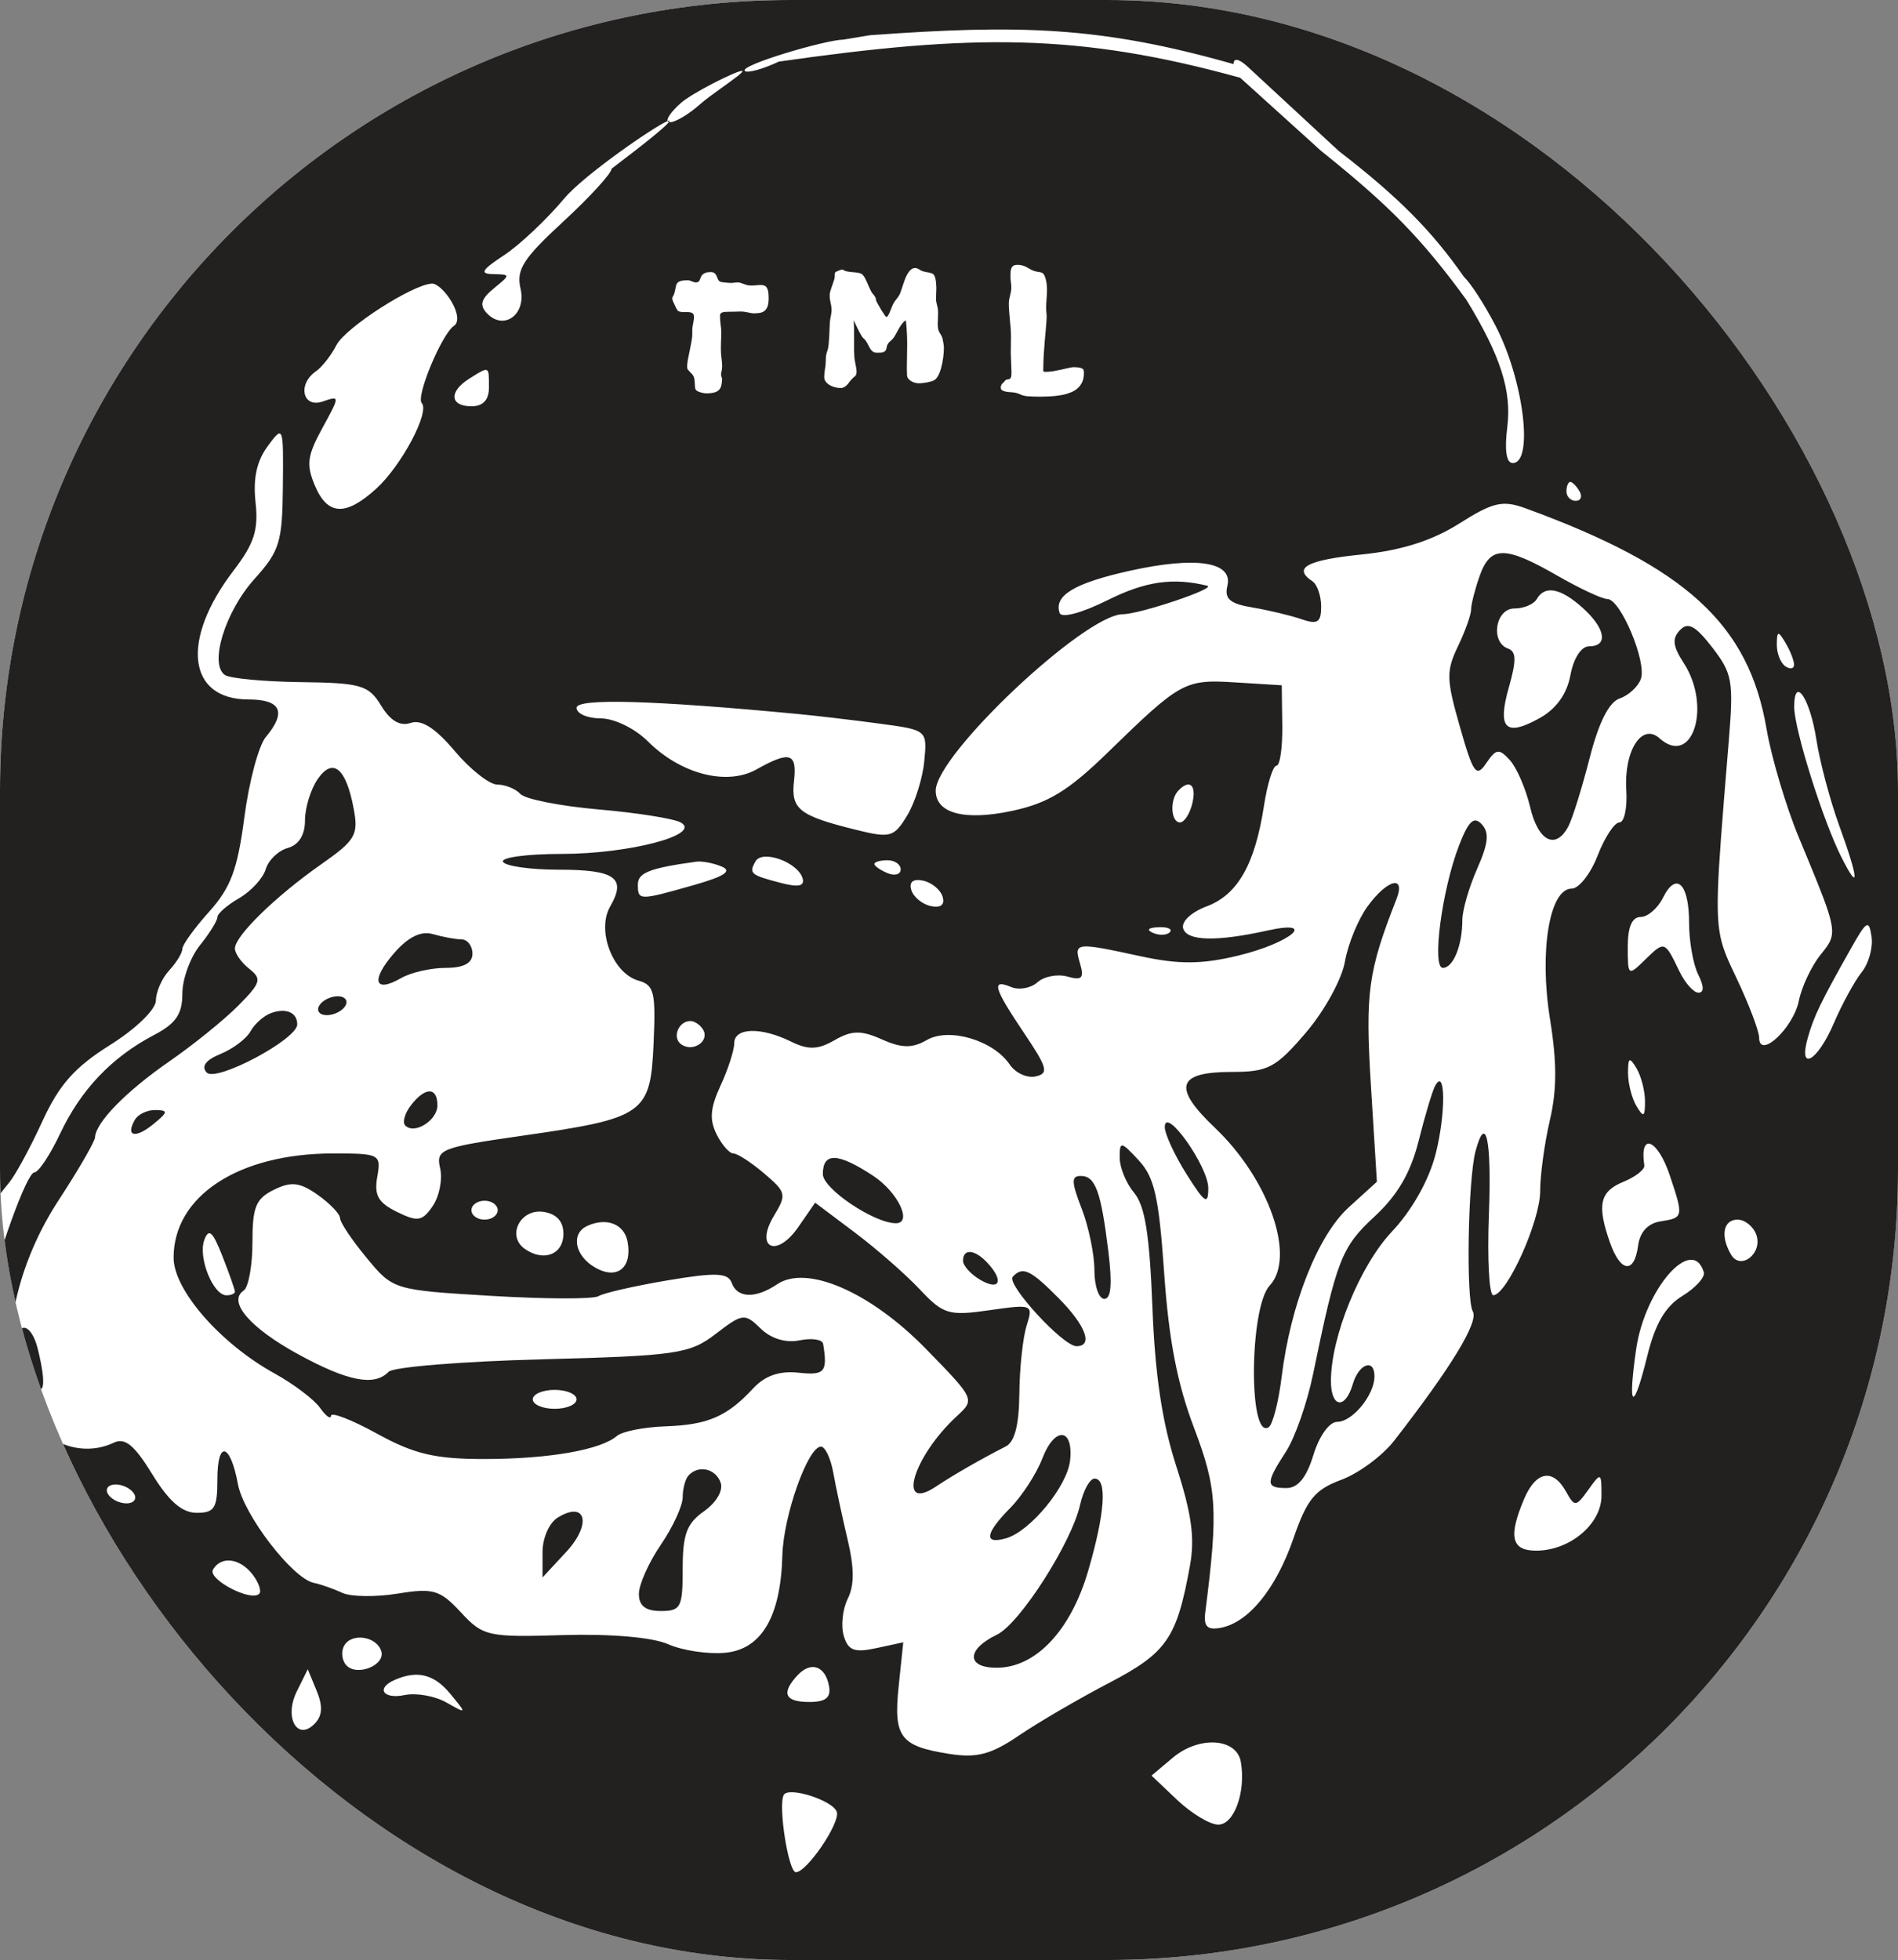 <svg width="216" height="223" viewBox="0 0 216 223" fill="none" xmlns="http://www.w3.org/2000/svg">
<rect x="0" y="0" width="216" height="223" fill="#808080" stroke="none"/>
<g clip-path="url(#clip0_27_3)">
<rect width="216" height="223" rx="90" fill="white"/>
<path d="M49.933 4.397C49.933 3.845 51.545 0.566 53.892 -0.628L49.438 1.065L45.741 2.301C45.741 2.301 47.427 2.81 48.131 3.849C49.062 5.223 49.717 5.339 51.232 4.397C51.232 4.397 55.62 2.488 58.636 1.614C64.085 0.036 61.404 0.051 53.402 1.645C51.796 1.964 50.788 3.413 50.295 4.12C50.051 4.472 49.933 4.64 49.933 4.397Z" fill="#232020"/>
<path d="M170.821 8.146C168.096 6.22 167.638 4.326 169.427 2.395C169.958 1.821 171.164 1.819 172.869 2.312L160.122 -1.832C161.138 -1.123 161.158 -0.593 160.214 0.634C158.742 2.548 159.202 3.027 166.682 7.383C172.667 10.868 175.376 11.368 170.821 8.146Z" fill="#232020"/>
<path fill-rule="evenodd" clip-rule="evenodd" d="M53.892 -0.628L54.897 -0.99C54.55 -0.917 54.214 -0.792 53.892 -0.628ZM75.977 13.773C76.197 13.687 76.262 13.718 76.125 13.896C76.048 13.876 75.999 13.834 75.977 13.773ZM164.205 110.121C162.926 110.121 164.096 101.242 166.038 96.211C167.123 93.4 167.739 92.822 168.625 93.779C169.512 94.736 169.388 95.942 168.104 98.848C167.177 100.945 166.419 103.574 166.419 104.689C166.419 107.571 165.38 110.121 164.205 110.121ZM153.055 109.415C153.401 107.425 154.564 104.592 155.638 103.117C157.893 100.021 160.02 99.504 158.914 102.32C155.684 110.546 155.36 112.924 156.019 123.552L156.696 134.455L153.492 137.365C149.976 140.558 146.869 148.405 145.856 156.654C145.507 159.495 144.845 162.07 144.385 162.377C142.071 163.921 142.176 148.77 144.497 146.265C147.499 143.025 144.427 134.176 138.265 128.317C133.396 123.687 133.925 121.957 140.213 121.957C144.305 121.957 145.2 121.482 148.61 117.495C150.73 115.017 152.706 111.424 153.055 109.415ZM45.641 111.284C42.587 113.048 42.165 111.527 44.851 108.441C46.454 106.6 47.907 105.887 49.258 106.278C50.367 106.6 51.836 106.87 52.52 106.878C53.206 106.886 53.767 107.619 53.767 108.507C53.767 109.59 52.763 110.121 50.71 110.121C49.029 110.121 46.748 110.644 45.641 111.284ZM37.2 115.501C36.377 115.501 35.981 115.017 36.32 114.425C36.659 113.833 37.609 113.349 38.432 113.349C39.254 113.349 39.65 113.833 39.311 114.425C38.972 115.017 38.022 115.501 37.2 115.501ZM28.513 117.333C28.969 116.499 30.015 115.569 30.837 115.267C32.538 114.64 33.828 115.193 33.828 116.549C33.828 118.248 24.579 123.165 23.524 122.026C22.873 121.324 23.413 120.602 25.111 119.905C26.527 119.324 28.058 118.166 28.513 117.333ZM161.446 129.806C162.157 126.969 162.996 124.163 163.31 123.571C164.52 121.289 164.556 126.755 163.362 131.362C162.595 134.319 160.669 137.726 158.418 140.11C154.776 143.967 151.465 152.068 151.465 157.12C151.465 160.184 153.092 160.41 153.958 157.467C154.651 155.107 156.469 154.511 156.418 156.66C156.368 158.783 153.89 161.771 152.18 161.771C151.285 161.771 150.133 163.371 149.471 165.537C148.687 168.105 147.71 169.303 146.403 169.303C144.02 169.303 144.012 168.751 146.344 165.165C147.365 163.594 148.75 159.646 149.422 156.391C152.122 143.288 152.67 141.882 156.422 138.414C159.045 135.989 160.538 133.431 161.446 129.806ZM46.104 128.035C45.776 127.68 46.074 126.651 46.768 125.749C48.385 123.646 49.779 123.65 49.779 125.757C49.779 127.491 47.125 129.137 46.104 128.035ZM17.451 127.898C15.403 129.571 14.258 129.306 15.344 127.41C15.705 126.778 16.76 126.277 17.687 126.296C19.167 126.326 19.138 126.521 17.451 127.898ZM135.016 133.563C133.645 131.386 132.538 128.973 132.556 128.202C132.609 125.801 137.508 132.703 137.508 135.18C137.508 137.153 137.117 136.899 135.016 133.563ZM101.954 139.174C99.482 139.174 93.644 135.249 93.644 133.587C93.644 131.073 95.347 131.131 99.376 133.782C102.185 135.631 103.88 139.174 101.954 139.174ZM124.548 144.52C124.548 142.725 123.898 139.578 123.104 137.526C121.917 134.461 121.898 133.794 122.997 133.794C124.66 133.794 125.293 135.526 126.136 142.389C126.592 146.101 126.448 147.782 125.674 147.782C125.055 147.782 124.548 146.315 124.548 144.52ZM111.588 145.63C110.492 144.997 109.594 144.011 109.594 143.441C109.594 142.015 110.944 142.138 112.386 143.693C114.268 145.725 113.784 146.899 111.588 145.63ZM122.505 153.163C120.971 153.163 114.482 146.093 115.253 145.262C116.378 144.046 117.263 144.457 120.455 147.676C123.57 150.817 124.447 153.163 122.505 153.163ZM3.39 156.992C2.585 155.843 1.926 154.028 1.926 152.957C1.926 150.206 3.57 150.536 4.289 153.432C5.385 157.843 5.014 159.31 3.39 156.992ZM114.998 171.537C116.324 170.191 117.956 167.668 118.624 165.929C120.029 162.264 122.187 162.426 121.779 166.167C121.457 169.119 117.231 174.247 114.478 175.024C111.909 175.749 112.099 174.476 114.998 171.537ZM77.693 170.349C77.693 169.38 77.992 168.263 78.358 167.869C79.492 166.643 81.441 167.078 82.013 168.685C82.329 169.572 81.535 170.94 80.125 171.937C78.146 173.336 77.693 174.555 77.693 178.474C77.693 182.896 77.487 183.292 75.201 183.292C73.462 183.292 72.708 182.704 72.708 181.349C72.708 180.28 73.83 177.765 75.201 175.76C76.571 173.754 77.693 171.32 77.693 170.349ZM113.458 185.982C116.055 184.735 121.956 175.512 122.926 171.186C123.291 169.559 124.03 168.227 124.567 168.227C126.027 168.227 125.754 172.167 123.84 178.719C121.853 185.525 117.863 189.748 113.423 189.748C109.951 189.748 109.971 187.657 113.458 185.982ZM61.742 176.596C61.742 174.974 62.505 173.25 63.487 172.652C66.699 170.696 67.366 173.406 64.448 176.557L61.742 179.477V176.596Z" fill="#232020"/>
<path fill-rule="evenodd" clip-rule="evenodd" d="M168.388 65.535C167.854 67.053 167.416 68.772 167.416 69.355C167.416 69.937 166.742 71.82 165.919 73.54C164.572 76.351 164.594 77.268 166.141 82.692C167.666 88.04 168.005 88.506 169.144 86.826C170.264 85.171 170.604 85.13 171.838 86.496C172.616 87.357 173.649 89.757 174.135 91.828C175.058 95.757 177.068 96.747 178.504 93.98C178.965 93.093 180.049 89.606 180.912 86.232C181.95 82.18 183.109 79.883 184.328 79.465C185.343 79.118 186.428 78.117 186.739 77.241C187.426 75.311 184.422 68.155 182.925 68.155C182.337 68.155 179.749 66.945 177.174 65.465C171.266 62.07 169.604 62.084 168.388 65.535ZM180.85 73.535C183.052 73.535 182.715 71.501 180.127 69.171C177.611 66.905 175.809 66.555 174.893 68.155C174.554 68.747 173.407 69.231 172.342 69.231C170.18 69.231 169.578 73.058 171.625 73.795C172.564 74.133 172.585 75.139 171.719 78.187C170.374 82.916 171.33 83.872 175.229 81.696C177.118 80.642 178.325 78.953 178.722 76.81C179.08 74.879 179.953 73.535 180.85 73.535Z" fill="#232020"/>
<path fill-rule="evenodd" clip-rule="evenodd" d="M62.125 -2.591C61.028 -2.313 57.776 -1.592 54.897 -0.99L53.892 -0.628C51.545 0.566 49.933 3.845 49.933 4.397C49.933 4.64 50.051 4.472 50.295 4.12C50.788 3.413 51.796 1.964 53.402 1.645C61.404 0.051 64.085 0.036 58.636 1.614C55.62 2.488 51.232 4.397 51.232 4.397C49.717 5.339 49.062 5.223 48.131 3.849C47.427 2.81 45.741 2.301 45.741 2.301C45.741 2.301 41.647 3.689 36.358 6.637C24.825 13.066 11.89 27.102 5.83 39.766C-2.207 56.557 -2.515 58.763 -2.877 102.179C-3.159 136.066 -3.029 140.136 -1.723 138.227C-0.914 137.043 0.326 135.395 1.029 134.563C1.733 133.732 3.432 130.605 4.804 127.615C6.73 123.413 8.482 121.433 12.512 118.903C15.494 117.032 17.734 114.856 17.744 113.823C17.754 112.83 18.435 111.291 19.257 110.404C20.08 109.516 20.753 108.415 20.753 107.957C20.753 107.498 22.123 105.598 23.798 103.733C26.264 100.986 27.027 98.941 27.81 92.977C28.341 88.927 29.438 84.824 30.247 83.859C32.636 81.009 31.981 79.582 28.286 79.582C21.335 79.582 20.537 72.83 26.559 64.946C28.936 61.832 29.426 60.318 29.082 57.15C28.786 54.434 29.212 52.464 30.458 50.772C32.244 48.349 32.261 48.393 32.192 55.338C32.13 61.714 31.835 62.672 28.949 65.885C25.61 69.604 23.777 75.585 25.604 76.803C26.189 77.194 30.074 77.555 34.237 77.608C41.078 77.694 41.958 77.952 43.375 80.284C44.424 82.012 45.535 82.662 46.737 82.25C47.969 81.828 49.546 82.835 51.751 85.451C53.52 87.549 55.704 89.267 56.603 89.267C57.501 89.267 58.684 89.749 59.229 90.338C59.775 90.927 63.79 91.718 68.151 92.097C72.513 92.475 76.71 93.142 77.477 93.579C79.911 94.967 71.626 97.151 63.913 97.154C59.963 97.156 56.961 97.561 57.243 98.055C57.525 98.548 60.395 98.951 63.62 98.951C70.014 98.951 71.319 99.888 69.442 103.132C67.866 105.854 69.732 110.745 72.66 111.571C74.448 112.076 74.642 112.882 74.381 118.717C74.022 126.759 73.364 127.219 59.331 129.232C50.157 130.548 49.591 130.774 50.088 132.911C50.379 134.164 50.003 136.095 49.253 137.204C48.065 138.955 47.535 139.044 45.176 137.884C43.034 136.83 42.562 135.991 42.934 133.891C43.389 131.324 43.216 131.233 37.927 131.233C27.154 131.233 19.756 136.064 19.756 143.1C19.756 146.756 25.074 152.858 31.217 156.248C33.409 157.458 35.749 159.225 36.419 160.174C37.089 161.123 37.651 161.529 37.668 161.075C37.686 160.62 40.055 161.545 42.934 163.129C47.139 165.441 49.54 166.006 55.147 166C62.465 165.992 68.347 164.968 70.204 163.377C70.81 162.859 73.278 162.367 75.687 162.285C80.54 162.118 82.737 161.174 85.696 157.979C87.044 156.524 88.702 155.945 90.854 156.177C93.864 156.502 94.196 156.116 93.678 152.903C93.595 152.393 92.391 152.21 91.001 152.497C89.437 152.82 87.748 152.309 86.569 151.158C84.755 149.386 84.509 149.416 81.458 151.759C78.495 154.037 77.006 154.256 61.715 154.654C52.619 154.89 44.752 155.529 44.23 156.071C42.616 157.753 39.61 157.175 33.967 154.098C28.453 151.093 25.865 148.08 27.728 146.837C28.278 146.47 28.728 144.01 28.728 141.369C28.728 137.312 29.109 136.379 31.179 135.361C33.142 134.395 34.135 134.512 36.164 135.947C37.558 136.932 38.697 138.125 38.697 138.596C38.697 139.067 40.059 141.1 41.724 143.112C44.742 146.761 44.781 146.773 55.93 147.439C62.079 147.806 67.558 147.821 68.107 147.471C68.655 147.121 72.176 146.315 75.931 145.681C81.433 144.75 82.858 144.803 83.266 145.95C83.891 147.707 85.978 147.777 88.435 146.121C91.809 143.846 99.043 146.984 105.375 153.469C110.95 159.18 110.965 159.213 108.905 161.111C103.894 165.726 101.989 172.164 106.533 169.122C108.459 167.833 111.559 166.053 114.464 164.566C115.481 164.045 115.974 162.121 116.006 158.547C116.032 155.657 116.405 152.18 116.835 150.822C117.6 148.405 117.508 148.367 112.597 149.07C107.973 149.733 107.348 149.546 104.676 146.699C103.081 144.998 99.749 142.083 97.271 140.222L92.766 136.836L90.849 139.607C88.358 143.208 85.846 142.001 88.101 138.286C89.538 135.918 89.472 135.635 86.958 133.501C85.489 132.253 83.915 131.233 83.459 131.233C83.005 131.233 82.143 130.246 81.545 129.041C80.717 127.37 80.826 126.054 82.009 123.496C82.861 121.65 83.559 119.49 83.559 118.692C83.559 116.911 86.59 116.82 90 118.496C91.986 119.474 93.085 119.439 94.982 118.344C96.931 117.218 98.004 117.201 100.366 118.258C102.619 119.265 103.825 119.282 105.471 118.332C108.01 116.865 113.037 118.351 114.915 121.122C115.561 122.078 116.881 122.684 117.847 122.472C119.381 122.135 119.215 121.508 116.535 117.523C113.054 112.344 112.778 111.348 115.089 112.305C115.98 112.675 117.324 112.428 118.073 111.755C118.824 111.084 120.355 110.793 121.478 111.109C123.132 111.576 123.403 111.295 122.912 109.622C122.2 107.202 122.363 107.183 129.799 108.795C134.166 109.742 136.764 109.725 140.915 108.722C146.888 107.279 150.045 104.588 144.264 105.867C138.464 107.151 135.108 107.076 134.656 105.654C134.406 104.867 135.542 103.79 137.333 103.117C140.856 101.791 142.817 98.349 143.843 91.688C144.23 89.172 144.872 87.115 145.269 87.115C145.666 87.115 145.964 85.056 145.929 82.541L145.867 77.968L140.627 77.643C134.814 77.282 134.394 77.511 126.046 85.634C121.58 89.979 119.277 91.383 115.183 92.257C109.773 93.412 106.488 92.544 106.488 89.961C106.488 85.887 123.428 69.915 127.783 69.882C129.755 69.867 138.512 66.915 137.393 66.643C133.468 65.688 130.37 66.133 126.075 68.271C123.081 69.761 120.793 70.369 120.583 69.73C119.929 67.748 122.272 66.343 128.552 64.945C136.12 63.262 140.345 63.91 139.681 66.65C139.321 68.135 139.962 68.69 142.542 69.119C144.37 69.425 146.876 70.023 148.11 70.449C149.942 71.083 150.353 70.819 150.353 69.011C150.353 67.793 149.904 66.498 149.356 66.132C147.078 64.612 148.728 63.716 154.956 63.088C159.453 62.635 162.986 61.516 166.062 59.57C169.943 57.116 171.004 56.876 173.672 57.852C191.905 64.525 199.001 71.027 201.04 82.927C201.6 86.199 203.25 91.749 204.706 95.259L204.834 95.567C208.06 103.341 208.907 105.383 208.34 106.901C208.138 107.442 207.757 107.916 207.239 108.56L207.182 108.631C206.15 109.914 205.04 112.271 204.716 113.866C204.082 116.983 200.203 120.581 200.195 118.06C200.193 117.315 199.044 114.285 197.641 111.326C197.59 111.217 197.539 111.111 197.49 111.007C196.893 109.749 196.437 108.791 196.113 107.79C195.072 104.583 195.372 100.943 196.632 85.637L196.732 84.425C197.304 77.464 197.163 76.647 194.862 73.664C192.957 71.194 192.094 70.73 191.186 71.691C190.27 72.659 190.367 73.51 191.61 75.427C194.833 80.393 192.596 87.346 188.854 83.994C186.852 82.2 184.799 85.416 185.079 89.903C185.204 91.92 184.852 93.571 184.293 93.571C183.735 93.571 182.622 95.266 181.82 97.337C181.018 99.409 179.688 101.103 178.863 101.103C176.338 101.103 175.152 108.23 176.395 115.933C177.191 120.867 177.187 123.992 176.382 127.446C175.774 130.052 175.276 133.691 175.276 135.531C175.276 138.939 171.484 147.35 169.94 147.365C169.472 147.37 169.248 143.257 169.441 138.227C169.769 129.71 169.111 126.559 167.925 130.964C167.059 134.177 166.824 147.841 167.611 149.205C168.301 150.401 165.168 155.549 158.651 163.928C157.323 165.635 154.618 167.633 152.639 168.367C149.634 169.482 148.737 170.581 147.197 175.036C145.209 180.79 142.071 184.632 138.888 185.21C137.383 185.485 136.961 185.046 137.169 183.421C138.651 171.779 138.502 169.343 135.881 162.438C133.977 157.425 133.018 152.458 132.491 144.899C131.882 136.152 131.387 133.956 129.59 132.017C127.562 129.828 127.424 129.809 127.424 131.716C127.424 132.836 128.164 134.637 129.071 135.718C130.304 137.188 130.826 140.454 131.148 148.715C131.452 156.487 132.259 161.851 133.879 166.866C135.625 172.275 135.995 174.988 135.417 178.164C133.919 186.408 132.785 188.048 126.211 191.477C122.766 193.275 118.152 195.966 115.959 197.458C112.787 199.615 111.166 200.042 108.033 199.55C102.435 198.667 101.668 197.642 102.273 191.843L102.795 186.854L99.712 187.519C97.229 188.056 96.512 187.783 96.022 186.113C95.686 184.972 95.891 183.072 96.478 181.889C97.237 180.359 97.23 178.412 96.451 175.124C95.851 172.585 95.12 169.176 94.829 167.549C94.537 165.922 93.907 164.59 93.428 164.59C91.943 164.59 89.157 172.44 89.036 176.964C88.85 183.957 86.659 187.668 82.498 188.047C80.552 188.223 77.639 187.781 76.026 187.064C74.278 186.287 69.455 185.87 64.096 186.032C55.524 186.293 54.975 186.17 52.447 183.441C50.076 180.882 49.31 180.656 45.255 181.313C42.758 181.716 39.925 181.678 38.958 181.227C37.992 180.775 36.529 180.264 35.706 180.089C33.274 179.574 27.723 172.348 27.076 168.854C26.208 164.172 24.74 163.819 24.74 168.293C24.74 171.603 24.42 172.122 22.381 172.122C20.724 172.122 19.218 170.814 17.328 167.731C15.301 164.424 14.222 163.536 12.959 164.138C8.238 166.386 2.543 162.892 1.468 157.088C0.35 151.057 2.343 143.179 6.66 136.572C8.928 133.102 10.798 129.875 10.816 129.402C10.882 127.713 14.352 124.163 19.257 120.77C21.999 118.873 25.536 116.014 27.117 114.415C29.697 111.808 29.825 111.376 28.363 110.223C27.467 109.515 26.734 108.475 26.734 107.911C26.734 106.491 31.376 101.962 36.541 98.343C40.446 95.607 40.806 94.998 40.26 92.055C39.391 87.363 37.879 86.121 36.138 88.665C35.353 89.814 34.709 91.917 34.709 93.34C34.709 95.005 34.012 96.121 32.749 96.478C31.67 96.782 30.541 97.87 30.24 98.895C29.938 99.92 28.578 101.402 27.216 102.189C25.855 102.976 24.74 103.947 24.74 104.349C24.74 104.75 23.843 106.195 22.746 107.56C21.65 108.924 20.753 111.397 20.753 113.054C20.753 115.387 20.022 116.451 17.513 117.767C12.728 120.277 9.211 123.969 6.854 128.955C5.703 131.392 4.382 133.385 3.918 133.385C3.067 133.385 -0.197 142.398 -2.003 149.732C-2.808 153.003 -2.619 154.493 -0.932 158.176C0.759 161.863 0.878 162.806 -0.252 163.56C-2.233 164.88 -0.246 172.427 5.297 184.64C15.752 207.675 36.522 223.858 60.63 227.752C68.072 228.954 79.712 229.192 114.962 228.869C116.129 228.858 117.268 228.847 118.381 228.837C151.497 228.536 160.718 228.452 168.853 225.448C171.993 224.289 174.97 222.695 179.097 220.486C179.458 220.293 179.827 220.096 180.206 219.893C187.937 215.762 191.164 213.206 198.248 205.598C207.851 195.287 215.467 182.699 215.582 176.953C215.62 175.005 215.952 173.61 216.319 173.854C216.686 174.096 217.453 172.716 218.023 170.787C220.818 161.339 221.247 152.04 220.894 108.621L220.891 108.204C220.6 72.421 220.518 62.369 217.614 53.204C216.479 49.623 214.914 46.178 212.736 41.386L212.67 41.24C207.307 29.439 197.612 17.628 187.227 10.243C181.406 6.104 176.19 3.271 172.869 2.312C171.164 1.819 169.958 1.821 169.427 2.395C167.638 4.326 168.096 6.22 170.821 8.146C175.376 11.368 172.667 10.868 166.682 7.383C159.202 3.027 158.742 2.548 160.214 0.634C161.158 -0.593 161.138 -1.123 160.122 -1.832C158.783 -2.766 65.666 -3.486 62.125 -2.591ZM88.642 7.008C86.777 7.881 85.029 8.357 84.758 8.065C84.163 7.423 93.896 4.543 95.989 4.507L99.004 4.007C116.006 2.777 125.237 2.987 140.384 7.293C140.384 6.578 140.956 6.66 141.903 7.509C141.952 7.553 142 7.597 142.047 7.642L152.347 17.172C159.237 22.487 162.983 26.326 166.593 31.483C166.589 31.479 166.586 31.475 166.582 31.472C167.397 32.264 168.844 34.475 170.197 37.062C173.382 43.154 174.575 52.681 172.154 52.681C171.423 52.681 171.205 51.238 171.536 48.577C172.048 44.458 170.764 40.468 166.885 34.12C161.747 27.066 158.081 23.418 150.971 17.67C150.763 17.51 150.556 17.343 150.353 17.172C150.01 16.882 149.711 16.606 149.464 16.355C149.512 16.404 149.562 16.453 149.614 16.504L141.413 9.093C141.32 9.018 141.229 8.936 141.142 8.848C122.756 3.768 110.725 3.854 88.642 7.008ZM79.71 11.827C78.416 12.991 76.846 13.928 76.221 13.908C76.185 13.907 76.153 13.903 76.125 13.896C75.752 14.38 73.882 15.953 69.602 19.194C69.602 19.713 67.135 22.413 64.119 25.195C59.531 29.425 58.734 30.674 59.24 32.848C59.927 35.8 57.301 37.682 55.383 35.612C54.546 34.709 54.756 33.989 56.197 32.813C58.113 31.248 58.113 31.228 56.144 31.191C54.545 31.16 54.788 30.732 57.366 29.035C59.135 27.871 62.216 24.968 64.212 22.583C66.439 19.922 74.537 14.337 75.977 13.773C75.864 13.466 76.42 12.671 77.439 11.756C78.733 10.592 83.807 8.046 84.432 8.065C84.798 8.077 83.557 8.968 82.206 9.938C81.253 10.622 80.246 11.346 79.71 11.827ZM51.663 37.074C52.24 36.69 52.136 35.615 51.397 34.339C50.728 33.182 49.728 32.251 49.174 32.267C46.993 32.332 39.307 37.275 38.285 39.27C37.689 40.432 36.642 41.77 35.956 42.244C33.831 43.71 34.435 46.464 36.71 45.685C38.705 45.002 38.705 45.012 36.679 48.716C34.963 51.858 34.832 52.87 35.836 55.248C37.277 58.661 39.332 58.765 42.816 55.602C45.681 52.999 48.938 46.877 47.998 45.862C47.307 45.117 50.276 38.001 51.663 37.074ZM53.651 46.225C54.98 46.225 55.645 45.507 55.645 44.073C55.645 44.007 55.645 43.942 55.645 43.879C55.646 42.804 55.646 42.252 55.409 42.119C55.158 41.977 54.643 42.302 53.583 42.969C53.524 43.006 53.464 43.044 53.402 43.083C51.059 44.556 51.192 46.225 53.651 46.225ZM179.323 56.986C179.903 56.986 180.101 56.501 179.762 55.909C179.423 55.318 178.949 54.833 178.707 54.833C178.464 54.833 178.267 55.318 178.267 55.909C178.267 56.501 178.742 56.986 179.323 56.986ZM203.19 75.816C203.738 76.182 204.18 76.09 204.172 75.611C204.163 75.132 203.721 74.014 203.19 73.126C202.358 71.735 202.222 71.764 202.208 73.332C202.2 74.332 202.642 75.45 203.19 75.816ZM209.293 93.88C208.263 91.047 207.103 86.674 206.714 84.161C205.985 79.452 204.187 76.794 204.187 80.426C204.187 82.944 207.429 93.281 209.534 97.475C211.657 101.703 211.548 100.083 209.293 93.88ZM100.174 82.341C97.232 81.944 93.076 81.453 90.936 81.248C74.422 79.671 65.614 79.421 65.614 80.53C65.614 81.192 66.852 81.734 68.366 81.734C69.894 81.734 72.273 82.89 73.715 84.334C77.447 88.069 82.709 89.434 86.086 87.542C89.909 85.402 90.724 85.656 90.36 88.876C90 92.061 90.929 92.796 97.325 94.389C101.321 95.383 101.731 95.273 103.235 92.795C104.124 91.331 105.003 88.542 105.187 86.598C105.522 83.071 105.511 83.061 100.174 82.341ZM134.286 93.571C134.77 93.571 135.401 92.603 135.688 91.419C136.201 89.303 135.377 88.574 134.07 89.984C133.103 91.028 133.256 93.571 134.286 93.571ZM88.891 100.461C90.889 100.98 91.612 100.816 91.331 99.908C90.768 98.082 86.755 96.646 85.983 97.995C85.192 99.375 85.406 99.557 88.891 100.461ZM78.973 100.695C82.449 99.707 83.361 99.1 82.131 98.591C81.182 98.197 79.881 97.947 79.24 98.037C73.922 98.773 72.593 99.292 72.593 100.636C72.593 102.473 72.719 102.474 78.973 100.695ZM101.005 99.341C101.828 99.681 102.501 99.49 102.501 98.918C102.501 98.344 101.828 97.875 101.005 97.875C100.183 97.875 99.51 98.066 99.51 98.298C99.51 98.531 100.183 99 101.005 99.341ZM105.938 103.09C107.074 103.326 107.554 102.939 107.268 102.014C107.023 101.216 106.022 100.399 105.045 100.193C103.908 99.956 103.429 100.344 103.715 101.269C103.96 102.066 104.961 102.884 105.938 103.09ZM193.256 110.859C192.688 109.714 192.224 107.079 192.224 105.004C192.224 100.513 190.757 99.105 189.248 102.149C188.653 103.349 187.508 104.331 186.706 104.331C185.732 104.331 185.245 105.462 185.245 107.726C185.245 111.057 185.283 111.084 187.245 109.167C189.437 107.026 189.444 107.029 191.127 110.519C191.769 111.85 192.742 112.94 193.291 112.94C193.944 112.94 193.932 112.221 193.256 110.859ZM208.687 116.437C209.642 114.218 211.075 111.595 211.871 110.607C212.668 109.62 213.171 107.806 212.99 106.574C212.698 104.589 212.438 104.732 210.689 107.831C207.209 114.001 206.443 115.581 205.739 118.051C204.612 122.008 206.807 120.805 208.687 116.437ZM131.225 106.142C131.944 106.453 132.804 106.415 133.135 106.057C133.466 105.7 132.878 105.446 131.827 105.493C130.666 105.544 130.429 105.799 131.225 106.142ZM77.561 118.847C78.889 119.733 80.764 118.458 80.027 117.17C79.712 116.619 79.058 116.168 78.574 116.168C77.179 116.168 76.446 118.104 77.561 118.847ZM186.242 125.852C187.043 127.189 187.208 127.096 187.208 125.314C187.208 124.131 186.774 122.436 186.242 121.548C185.442 120.212 185.276 120.304 185.276 122.086C185.276 123.27 185.711 124.965 186.242 125.852ZM188.984 138.959C191.589 138.559 191.611 138.451 190.03 133.73C188.635 129.567 186.548 128.754 187.129 132.601C187.197 133.059 186.129 133.894 184.754 134.457C182.051 135.567 181.714 137.092 183.227 141.385C184.427 144.792 185.997 144.959 186.422 141.724C186.627 140.168 187.542 139.18 188.984 138.959ZM55.147 138.765C55.969 138.765 56.642 138.281 56.642 137.689C56.642 137.097 55.969 136.613 55.147 136.613C54.324 136.613 53.651 137.097 53.651 137.689C53.651 138.281 54.324 138.765 55.147 138.765ZM59.736 142.101C61.9 143.602 64.119 142.723 64.119 140.364C64.119 138.966 63.342 138.107 61.872 137.883C59.212 137.475 57.616 140.628 59.736 142.101ZM67.715 144.206C70.206 145.646 71.958 144.281 71.428 141.313C71.066 139.28 69.08 138.476 66.86 139.465C64.93 140.325 65.388 142.862 67.715 144.206ZM197.001 142.743C198.089 144.591 200.628 142.6 199.877 140.488C199.54 139.54 198.578 138.765 197.738 138.765C196.106 138.765 195.759 140.635 197.001 142.743ZM25.772 147.373C26.302 147.373 26.734 147.187 26.734 146.959C26.734 146.731 26.095 144.914 25.314 142.924C24.199 140.085 23.752 139.691 23.243 141.102C22.526 143.086 24.255 147.373 25.772 147.373ZM191.469 147.441C192.974 146.516 194.067 145.305 193.9 144.751C192.603 140.455 187.182 146.639 186.194 153.539C185.218 160.362 185.868 160.758 187.457 154.31C188.371 150.6 189.514 148.643 191.469 147.441ZM63.122 160.286C64.493 160.286 65.614 159.802 65.614 159.21C65.614 158.618 64.493 158.134 63.122 158.134C61.751 158.134 60.63 158.618 60.63 159.21C60.63 159.802 61.751 160.286 63.122 160.286ZM180.758 169.496C179.35 171.462 179.201 171.474 178.217 169.701C176.729 167.022 174.788 167.372 173.443 170.559C171.633 174.845 172.002 176.426 174.813 176.426C178.653 176.426 182.255 173.403 182.255 170.179C182.255 167.504 182.203 167.48 180.758 169.496ZM14.39 171.046C15.213 171.046 15.608 170.562 15.27 169.97C14.931 169.378 13.98 168.894 13.158 168.894C12.335 168.894 11.94 169.378 12.279 169.97C12.618 170.562 13.568 171.046 14.39 171.046ZM29.507 181.325C29.783 181.027 29.442 180.044 28.748 179.142C27.305 177.267 25.147 176.998 24.241 178.581C23.606 179.69 28.606 182.296 29.507 181.325ZM39.415 189.468C40.625 190.774 43.885 189.458 43.392 187.862C42.87 186.169 40.026 185.737 39.176 187.221C38.789 187.897 38.897 188.909 39.415 189.468ZM92.106 193.643C93.965 193.643 94.583 193.149 94.349 191.849C93.932 189.528 92.281 188.963 90.75 190.617C88.866 192.65 89.311 193.643 92.106 193.643ZM33.777 192.436C32.281 195.455 33.875 198.202 35.873 196.046C36.696 195.157 36.742 194.077 36.031 192.355L35.025 189.921L33.777 192.436ZM50.798 193.697C53.147 195.029 53.148 195.027 51.254 192.724C49.412 190.486 47.506 190.005 44.928 191.127C42.745 192.079 43.59 193.363 46.062 192.853C47.371 192.583 49.503 192.963 50.798 193.697ZM138.62 207.597C140.445 207.634 141.811 203.866 141.211 200.453C140.733 197.734 136.455 197.472 133.473 199.979L131.048 202.018L133.971 204.791C135.58 206.316 137.671 207.579 138.62 207.597ZM90.574 213.012C91.817 213.012 95.623 207.419 95.235 206.163C94.827 204.845 89.708 203.208 89.186 204.229C88.542 205.49 89.73 213.012 90.574 213.012Z" fill="#232020"/>
<path d="M87.437 33.247C87.45 33.351 87.46 33.462 87.466 33.579C87.473 33.689 87.476 33.8 87.476 33.911C87.476 34.262 87.443 34.552 87.378 34.78C87.313 35.001 87.212 35.177 87.076 35.307C86.945 35.438 86.776 35.529 86.568 35.581C86.359 35.626 86.112 35.649 85.826 35.649C85.695 35.649 85.578 35.639 85.474 35.62C85.37 35.594 85.259 35.571 85.142 35.551C85.031 35.525 84.904 35.503 84.761 35.483C84.618 35.457 84.445 35.444 84.244 35.444C84.035 35.444 83.824 35.45 83.609 35.464C83.394 35.47 83.205 35.473 83.042 35.473C82.906 35.473 82.772 35.477 82.642 35.483C82.512 35.483 82.395 35.496 82.29 35.522C82.186 35.548 82.102 35.59 82.037 35.649C81.971 35.701 81.939 35.776 81.939 35.874C81.939 36.251 81.962 36.603 82.007 36.928C82.059 37.254 82.085 37.553 82.085 37.827C82.085 38.139 82.076 38.445 82.056 38.745C82.043 39.044 82.037 39.36 82.037 39.692C82.037 40.024 82.059 40.366 82.105 40.717C82.157 41.062 82.183 41.372 82.183 41.645C82.183 41.775 82.177 41.889 82.163 41.987C82.15 42.085 82.134 42.169 82.115 42.241C82.102 42.312 82.089 42.374 82.076 42.426C82.063 42.478 82.056 42.527 82.056 42.573C82.056 42.67 82.076 42.778 82.115 42.895C82.16 43.012 82.183 43.09 82.183 43.13C82.17 43.416 82.138 43.663 82.085 43.872C82.033 44.074 81.942 44.239 81.812 44.37C81.688 44.5 81.513 44.594 81.285 44.653C81.063 44.718 80.77 44.751 80.406 44.751C80.308 44.751 80.197 44.741 80.074 44.721C79.95 44.702 79.826 44.672 79.703 44.633C79.579 44.601 79.468 44.555 79.371 44.497C79.273 44.445 79.204 44.383 79.165 44.311C79.126 44.246 79.104 44.161 79.097 44.057C79.091 43.953 79.084 43.839 79.078 43.715C79.071 43.592 79.061 43.465 79.048 43.335C79.042 43.198 79.019 43.068 78.98 42.944C78.928 42.788 78.856 42.664 78.765 42.573C78.68 42.475 78.596 42.387 78.511 42.309C78.427 42.225 78.352 42.14 78.287 42.055C78.228 41.971 78.199 41.863 78.199 41.733C78.199 41.499 78.228 41.219 78.287 40.893C78.352 40.568 78.42 40.232 78.492 39.887C78.563 39.536 78.628 39.2 78.687 38.882C78.752 38.556 78.785 38.279 78.785 38.051V37.573C78.785 37.449 78.794 37.322 78.814 37.192C78.833 37.055 78.856 36.922 78.882 36.792C78.908 36.661 78.931 36.535 78.951 36.411C78.97 36.287 78.98 36.173 78.98 36.069C78.98 35.841 78.915 35.691 78.785 35.62C78.654 35.548 78.479 35.512 78.257 35.512H77.837C77.707 35.512 77.58 35.503 77.457 35.483C77.333 35.464 77.222 35.418 77.124 35.346C77.098 35.32 77.05 35.242 76.978 35.112C76.913 34.975 76.844 34.832 76.773 34.682C76.701 34.526 76.636 34.383 76.578 34.253C76.525 34.116 76.499 34.035 76.499 34.008C76.499 33.898 76.529 33.797 76.587 33.706C76.652 33.614 76.704 33.504 76.744 33.374C76.789 33.204 76.825 33.051 76.851 32.915C76.877 32.778 76.903 32.654 76.929 32.544C76.955 32.433 76.991 32.339 77.037 32.26C77.089 32.176 77.163 32.107 77.261 32.055C77.359 31.997 77.489 31.954 77.652 31.928C77.821 31.902 78.036 31.889 78.296 31.889C78.374 31.889 78.449 31.902 78.521 31.928C78.599 31.954 78.674 31.984 78.746 32.016C78.817 32.042 78.889 32.068 78.96 32.094C79.032 32.12 79.107 32.133 79.185 32.133C79.328 32.133 79.432 32.104 79.498 32.045C79.563 31.987 79.611 31.915 79.644 31.831C79.683 31.739 79.719 31.645 79.751 31.547C79.79 31.443 79.849 31.349 79.927 31.264C80.012 31.173 80.132 31.098 80.288 31.04C80.445 30.981 80.663 30.952 80.943 30.952C81.145 30.971 81.288 31.03 81.373 31.128C81.457 31.219 81.522 31.323 81.568 31.44C81.613 31.557 81.662 31.674 81.714 31.792C81.766 31.909 81.861 32 81.998 32.065C82.017 32.078 82.079 32.091 82.183 32.104C82.294 32.117 82.414 32.13 82.544 32.143C82.675 32.156 82.798 32.169 82.915 32.182C83.039 32.189 83.127 32.192 83.179 32.192C83.309 32.192 83.439 32.182 83.57 32.163C83.7 32.143 83.83 32.133 83.96 32.133C84.084 32.133 84.198 32.153 84.302 32.192C84.413 32.225 84.523 32.264 84.634 32.309C84.751 32.355 84.878 32.397 85.015 32.436C85.152 32.469 85.314 32.485 85.503 32.485C85.712 32.485 85.904 32.475 86.079 32.456C86.262 32.436 86.428 32.426 86.578 32.426C86.695 32.426 86.799 32.439 86.89 32.465C86.988 32.485 87.072 32.524 87.144 32.583C87.216 32.641 87.274 32.726 87.32 32.837C87.372 32.941 87.411 33.077 87.437 33.247ZM107.421 39.507C107.421 39.871 107.395 40.255 107.343 40.659C107.291 41.062 107.216 41.443 107.119 41.801C107.027 42.16 106.91 42.472 106.767 42.739C106.63 42.999 106.474 43.175 106.298 43.266C106.227 43.305 106.122 43.348 105.986 43.393C105.856 43.432 105.706 43.468 105.537 43.501C105.374 43.533 105.205 43.559 105.029 43.579C104.853 43.598 104.684 43.608 104.521 43.608C104.417 43.608 104.29 43.589 104.14 43.549C103.99 43.51 103.847 43.452 103.71 43.374C103.574 43.289 103.456 43.188 103.359 43.071C103.268 42.947 103.222 42.807 103.222 42.651C103.222 42.521 103.219 42.387 103.212 42.251C103.206 42.114 103.203 41.98 103.203 41.85C103.203 41.427 103.209 40.991 103.222 40.542C103.235 40.086 103.242 39.62 103.242 39.145C103.242 38.702 103.229 38.257 103.203 37.807C103.183 37.358 103.144 36.899 103.085 36.43C102.936 36.528 102.799 36.655 102.675 36.811C102.558 36.967 102.444 37.137 102.333 37.319C102.229 37.495 102.128 37.677 102.031 37.866C101.933 38.055 101.829 38.23 101.718 38.393C101.621 38.543 101.503 38.67 101.367 38.774C101.23 38.878 101.122 38.995 101.044 39.126C100.966 39.256 100.921 39.383 100.908 39.507C100.895 39.63 100.862 39.741 100.81 39.839C100.758 39.93 100.663 40.005 100.527 40.063C100.39 40.115 100.162 40.138 99.843 40.132C99.641 40.132 99.482 40.096 99.365 40.024C99.254 39.952 99.156 39.855 99.072 39.731C98.987 39.601 98.906 39.454 98.828 39.292C98.749 39.129 98.648 38.953 98.525 38.764C98.453 38.667 98.375 38.582 98.29 38.51C98.212 38.439 98.144 38.357 98.085 38.266C98.007 38.142 97.926 38.003 97.841 37.846C97.757 37.69 97.675 37.531 97.597 37.368C97.519 37.205 97.441 37.042 97.363 36.88C97.291 36.717 97.223 36.567 97.158 36.43C97.171 36.678 97.18 36.932 97.187 37.192C97.193 37.452 97.197 37.726 97.197 38.012V39.126C97.197 39.367 97.197 39.607 97.197 39.848C97.203 40.089 97.213 40.324 97.226 40.551C97.233 40.688 97.249 40.828 97.275 40.971C97.301 41.114 97.327 41.261 97.353 41.411C97.385 41.56 97.415 41.71 97.441 41.86C97.467 42.01 97.48 42.153 97.48 42.29C97.48 42.426 97.467 42.527 97.441 42.592C97.421 42.657 97.389 42.716 97.343 42.768C97.298 42.814 97.239 42.863 97.167 42.915C97.102 42.967 97.021 43.045 96.923 43.149C96.826 43.253 96.734 43.364 96.65 43.481C96.572 43.598 96.484 43.706 96.386 43.803C96.288 43.901 96.181 43.982 96.064 44.047C95.947 44.113 95.807 44.145 95.644 44.145C95.436 44.145 95.224 44.116 95.009 44.057C94.794 43.999 94.596 43.917 94.413 43.813C94.231 43.702 94.082 43.569 93.964 43.413C93.854 43.257 93.798 43.081 93.798 42.885C93.798 42.638 93.828 42.335 93.886 41.977C93.951 41.619 93.984 41.235 93.984 40.825C93.984 40.669 93.994 40.538 94.013 40.434C94.033 40.324 94.055 40.223 94.082 40.132C94.114 40.034 94.147 39.939 94.179 39.848C94.212 39.751 94.238 39.637 94.257 39.507C94.29 39.311 94.313 39.1 94.326 38.872C94.345 38.644 94.361 38.41 94.374 38.169C94.388 37.921 94.397 37.67 94.404 37.417C94.417 37.163 94.43 36.912 94.443 36.665C94.449 36.547 94.462 36.434 94.482 36.323C94.508 36.212 94.531 36.098 94.55 35.981C94.576 35.864 94.596 35.743 94.609 35.62C94.628 35.496 94.638 35.359 94.638 35.21C94.638 35.073 94.625 34.946 94.599 34.829C94.579 34.712 94.557 34.591 94.531 34.467C94.505 34.344 94.479 34.214 94.453 34.077C94.433 33.934 94.423 33.771 94.423 33.589C94.423 33.471 94.439 33.344 94.472 33.208C94.511 33.064 94.557 32.918 94.609 32.768C94.661 32.612 94.716 32.452 94.775 32.29C94.833 32.127 94.889 31.961 94.941 31.792C94.967 31.707 94.983 31.622 94.99 31.538C94.996 31.453 94.999 31.375 94.999 31.303C94.999 31.225 95.003 31.16 95.009 31.108C95.016 31.056 95.032 31.017 95.058 30.991C95.071 30.965 95.113 30.936 95.185 30.903C95.257 30.87 95.332 30.838 95.41 30.805C95.494 30.766 95.572 30.737 95.644 30.717C95.722 30.691 95.774 30.675 95.8 30.669C95.891 30.669 95.973 30.698 96.044 30.756C96.123 30.809 96.227 30.848 96.357 30.874C96.546 30.913 96.731 30.939 96.913 30.952C97.102 30.965 97.275 30.981 97.431 31.001C97.594 31.02 97.74 31.049 97.871 31.088C98.007 31.128 98.118 31.196 98.203 31.294C98.294 31.391 98.378 31.518 98.457 31.674C98.535 31.824 98.609 31.984 98.681 32.153C98.759 32.322 98.834 32.495 98.906 32.67C98.984 32.846 99.062 33.006 99.14 33.149C99.212 33.279 99.296 33.4 99.394 33.51C99.492 33.614 99.567 33.722 99.619 33.833C99.658 33.904 99.68 33.989 99.687 34.087C99.693 34.178 99.719 34.259 99.765 34.331C99.785 34.376 99.846 34.49 99.951 34.672C100.055 34.855 100.169 35.05 100.292 35.258C100.423 35.46 100.54 35.642 100.644 35.805C100.755 35.968 100.826 36.049 100.859 36.049C100.937 36.049 101.009 35.994 101.074 35.883C101.145 35.773 101.214 35.636 101.279 35.473C101.344 35.31 101.412 35.138 101.484 34.956C101.555 34.767 101.634 34.598 101.718 34.448C101.822 34.279 101.94 34.119 102.07 33.969C102.2 33.813 102.311 33.641 102.402 33.452C102.46 33.328 102.519 33.169 102.578 32.973C102.643 32.778 102.711 32.573 102.783 32.358C102.854 32.137 102.932 31.915 103.017 31.694C103.108 31.473 103.209 31.274 103.32 31.098C103.43 30.916 103.554 30.77 103.691 30.659C103.828 30.548 103.984 30.493 104.16 30.493C104.244 30.493 104.316 30.506 104.374 30.532C104.433 30.551 104.492 30.581 104.55 30.62C104.615 30.659 104.687 30.701 104.765 30.747C104.843 30.792 104.941 30.835 105.058 30.874C105.169 30.906 105.279 30.932 105.39 30.952C105.507 30.971 105.618 30.991 105.722 31.01C105.826 31.03 105.921 31.056 106.005 31.088C106.096 31.114 106.175 31.16 106.24 31.225C106.305 31.297 106.357 31.388 106.396 31.499C106.435 31.609 106.464 31.73 106.484 31.86C106.51 31.99 106.526 32.13 106.533 32.28C106.546 32.43 106.555 32.579 106.562 32.729C106.562 32.95 106.555 33.165 106.542 33.374C106.529 33.575 106.523 33.767 106.523 33.95C106.523 34.1 106.533 34.23 106.552 34.34C106.578 34.451 106.604 34.565 106.63 34.682C106.663 34.793 106.692 34.92 106.718 35.063C106.744 35.206 106.757 35.382 106.757 35.59C106.757 35.792 106.751 36.004 106.738 36.225C106.725 36.44 106.718 36.648 106.718 36.85C106.718 37.098 106.734 37.296 106.767 37.446C106.806 37.589 106.852 37.71 106.904 37.807C106.956 37.905 107.011 37.996 107.07 38.081C107.128 38.165 107.18 38.27 107.226 38.393C107.246 38.445 107.265 38.52 107.285 38.618C107.304 38.715 107.324 38.82 107.343 38.93C107.363 39.035 107.379 39.139 107.392 39.243C107.405 39.347 107.415 39.435 107.421 39.507ZM123.314 42.104C123.327 42.156 123.337 42.212 123.343 42.27C123.35 42.322 123.353 42.374 123.353 42.426C123.353 42.843 123.285 43.198 123.148 43.491C123.011 43.784 122.819 44.031 122.572 44.233C122.331 44.428 122.044 44.585 121.712 44.702C121.387 44.825 121.032 44.917 120.648 44.975C120.264 45.04 119.86 45.083 119.437 45.102C119.02 45.122 118.6 45.132 118.177 45.132C117.93 45.132 117.689 45.125 117.455 45.112C117.227 45.105 117.012 45.092 116.81 45.073C116.563 45.04 116.341 44.978 116.146 44.887C115.957 44.796 115.772 44.731 115.589 44.692C115.44 44.66 115.267 44.637 115.072 44.624C114.876 44.617 114.691 44.598 114.515 44.565C114.339 44.539 114.19 44.49 114.066 44.419C113.949 44.347 113.89 44.236 113.89 44.087C113.89 44.028 113.9 43.963 113.919 43.891C113.945 43.82 113.984 43.738 114.037 43.647V43.667C114.043 43.667 114.069 43.647 114.115 43.608C114.16 43.562 114.206 43.514 114.251 43.462C114.297 43.41 114.336 43.364 114.369 43.325C114.401 43.279 114.414 43.26 114.408 43.266C114.505 43.201 114.596 43.169 114.681 43.169C114.772 43.162 114.847 43.142 114.906 43.11C114.971 43.077 115.02 43.012 115.052 42.915C115.091 42.817 115.111 42.641 115.111 42.387C115.111 42.166 115.104 41.938 115.091 41.704C115.085 41.463 115.075 41.242 115.062 41.04C115.055 40.831 115.049 40.656 115.042 40.512C115.036 40.363 115.033 40.268 115.033 40.229C115.033 39.93 115.036 39.617 115.042 39.292C115.049 38.96 115.052 38.618 115.052 38.266C115.052 37.947 115.039 37.628 115.013 37.309C114.987 36.984 114.958 36.665 114.925 36.352C114.899 36.04 114.873 35.734 114.847 35.434C114.821 35.128 114.808 34.839 114.808 34.565C114.808 34.389 114.821 34.227 114.847 34.077C114.88 33.927 114.912 33.781 114.945 33.637C114.984 33.494 115.016 33.354 115.042 33.217C115.075 33.074 115.091 32.918 115.091 32.749C115.091 32.521 115.075 32.303 115.042 32.094C115.01 31.88 114.994 31.658 114.994 31.43C114.994 31.209 115 31.017 115.013 30.854C115.033 30.691 115.072 30.558 115.13 30.454C115.189 30.343 115.27 30.262 115.374 30.21C115.479 30.157 115.619 30.131 115.794 30.131C116.016 30.131 116.208 30.157 116.371 30.21C116.533 30.255 116.683 30.314 116.82 30.385C116.956 30.457 117.087 30.532 117.21 30.61C117.334 30.688 117.474 30.753 117.63 30.805C117.832 30.877 118.001 30.919 118.138 30.932C118.275 30.945 118.392 30.968 118.49 31.001C118.594 31.027 118.682 31.082 118.753 31.167C118.825 31.251 118.897 31.398 118.968 31.606C118.988 31.665 119.007 31.743 119.027 31.84C119.053 31.932 119.076 32.039 119.095 32.163C119.115 32.28 119.128 32.407 119.134 32.544C119.147 32.674 119.154 32.807 119.154 32.944C119.154 33.276 119.137 33.628 119.105 33.999C119.072 34.37 119.056 34.721 119.056 35.053C119.056 35.223 119.066 35.392 119.085 35.561C119.105 35.724 119.115 35.887 119.115 36.049C119.095 36.518 119.063 36.99 119.017 37.465C118.978 37.934 118.936 38.41 118.89 38.891C118.851 39.373 118.815 39.864 118.783 40.366C118.75 40.861 118.734 41.368 118.734 41.889C118.734 41.941 118.731 41.993 118.724 42.045C118.718 42.091 118.718 42.133 118.724 42.172C118.731 42.212 118.75 42.244 118.783 42.27C118.815 42.296 118.871 42.309 118.949 42.309C119.248 42.309 119.561 42.283 119.886 42.231C120.212 42.172 120.521 42.111 120.814 42.045C121.113 41.974 121.387 41.912 121.634 41.86C121.882 41.801 122.074 41.772 122.21 41.772C122.321 41.772 122.435 41.779 122.552 41.792C122.676 41.798 122.79 41.814 122.894 41.84C123.005 41.86 123.096 41.892 123.167 41.938C123.246 41.984 123.294 42.039 123.314 42.104Z" fill="white"/>
</g>
<defs>
<clipPath id="clip0_27_3">
<rect width="216" height="223" rx="90" fill="white"/>
</clipPath>
</defs>
</svg>

